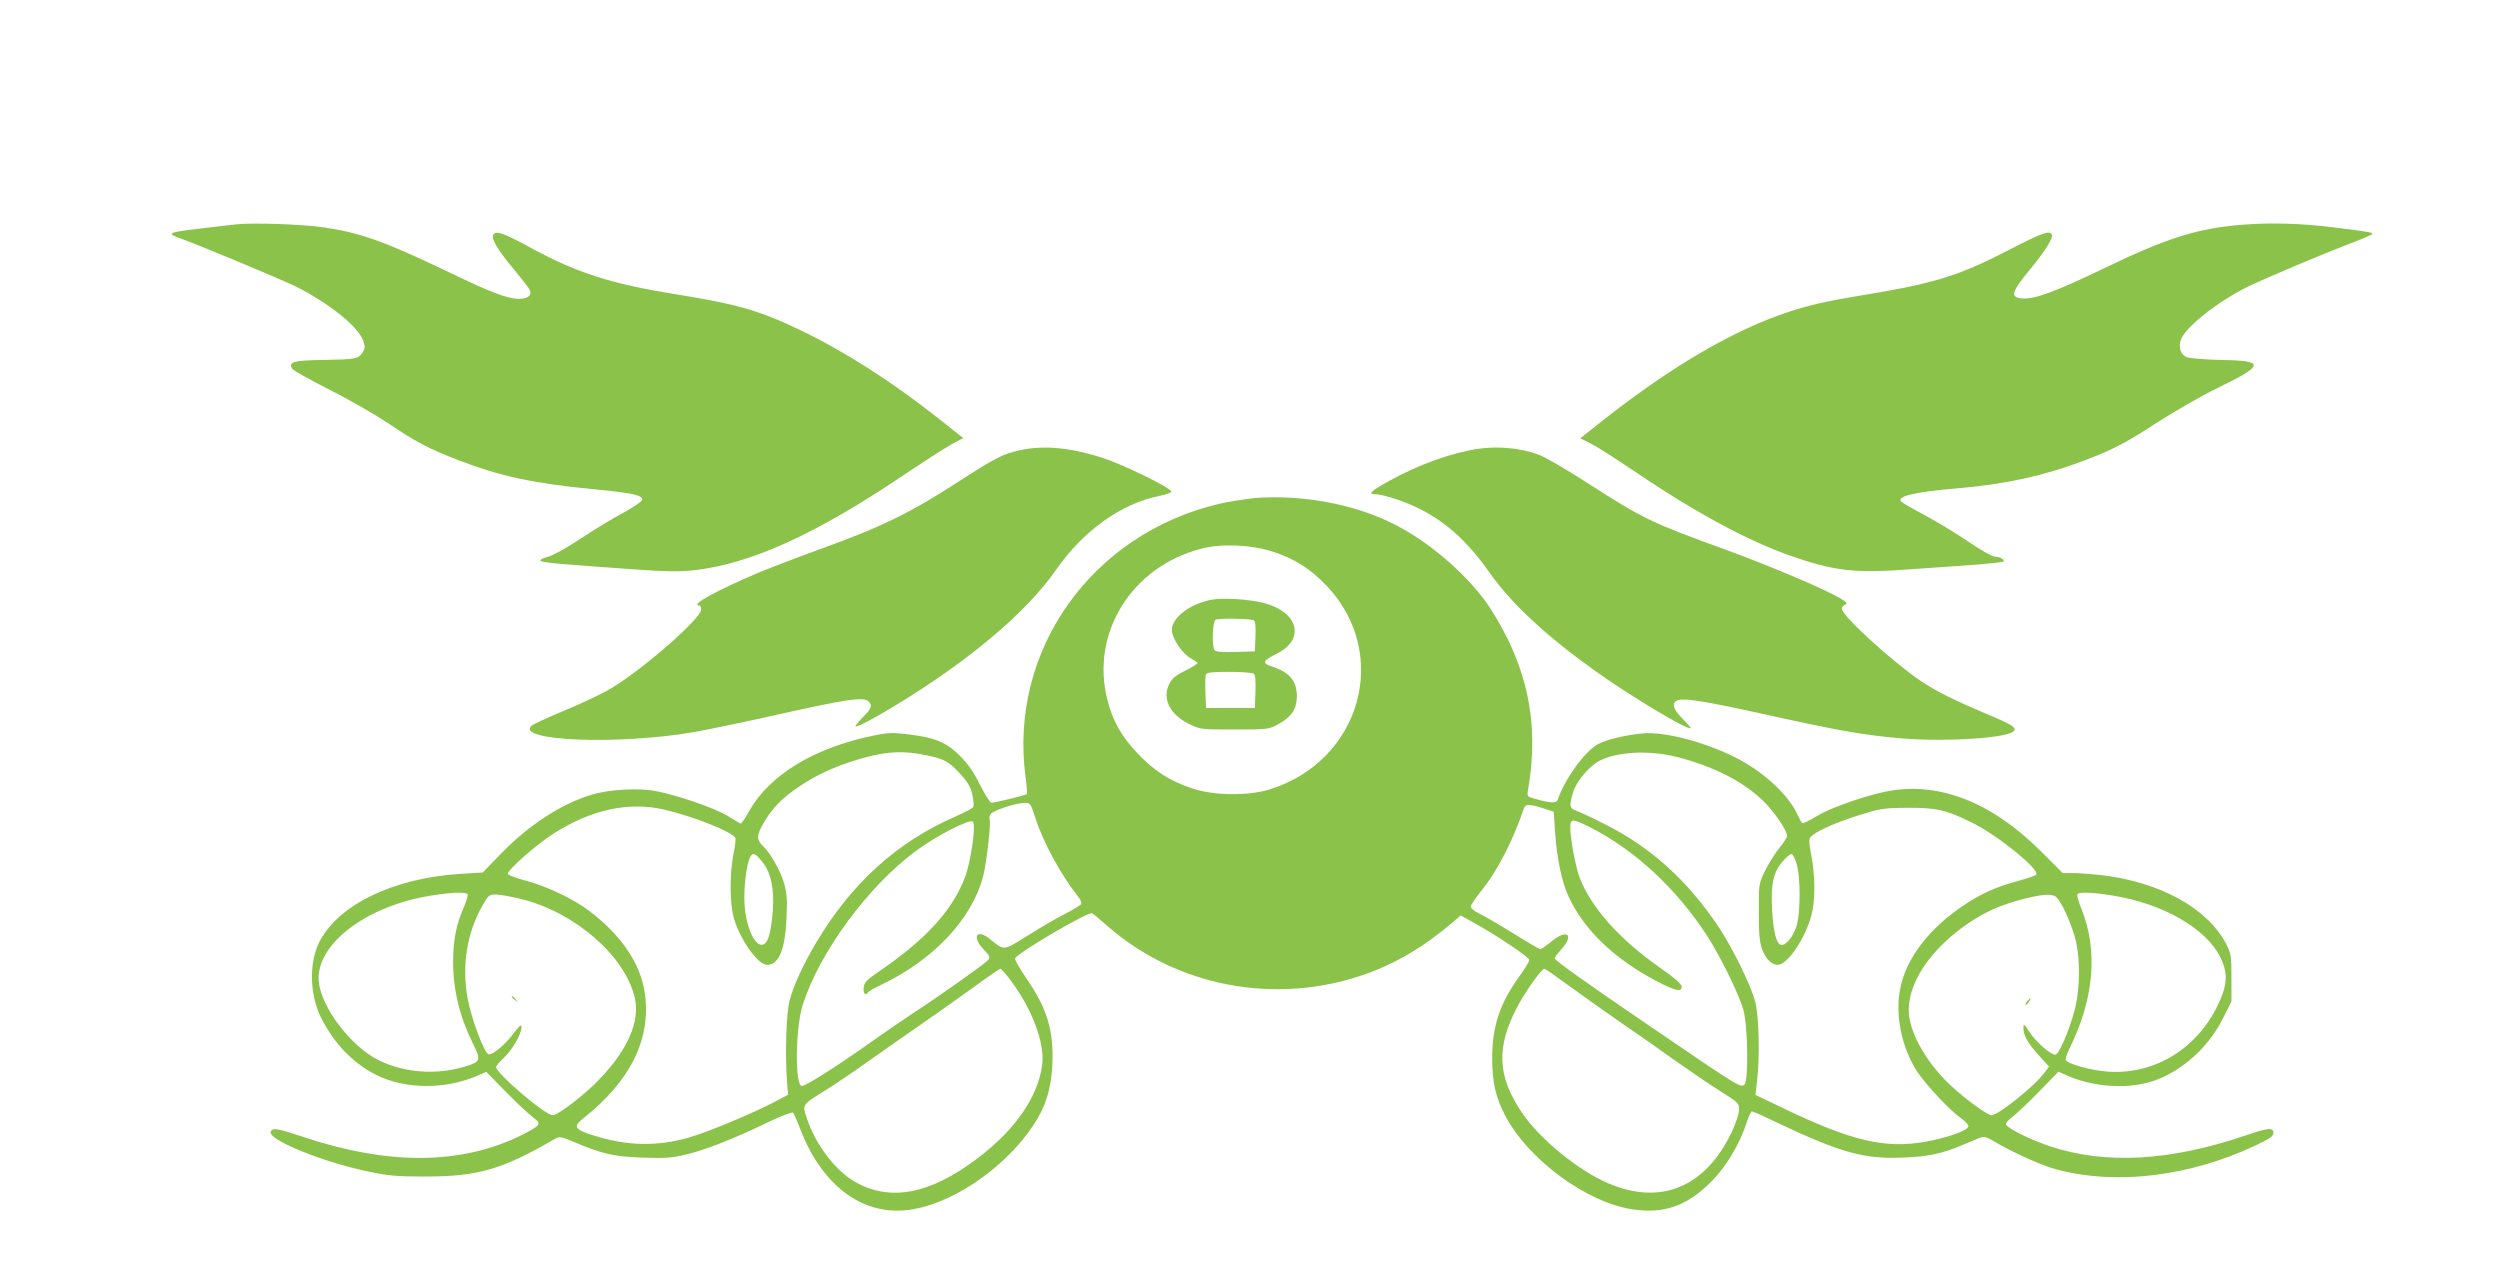 <?xml version="1.0" standalone="no"?>
<!DOCTYPE svg PUBLIC "-//W3C//DTD SVG 20010904//EN"
 "http://www.w3.org/TR/2001/REC-SVG-20010904/DTD/svg10.dtd">
<svg version="1.0" xmlns="http://www.w3.org/2000/svg"
 width="1280pt" height="650pt" viewBox="0 0 1280 650"
 preserveAspectRatio="xMidYMid meet">
<g transform="translate(0,650) scale(0.1,-0.1)"
fill="#8bc34a" stroke="none">
<path d="M1205 5351 c-33 -4 -109 -13 -170 -20 -180 -21 -189 -25 -102 -55 89
-32 508 -207 582 -243 171 -86 321 -207 345 -278 10 -30 9 -40 -4 -60 -21 -33
-37 -35 -203 -38 -151 -2 -178 -10 -157 -45 6 -9 92 -57 190 -107 99 -49 233
-127 300 -171 140 -95 207 -131 361 -190 214 -83 385 -119 693 -149 194 -18
252 -31 248 -54 -2 -9 -45 -38 -96 -66 -52 -27 -150 -87 -218 -132 -72 -48
-143 -87 -169 -94 -28 -7 -43 -15 -37 -21 5 -5 67 -13 138 -18 71 -6 224 -17
339 -25 163 -12 232 -13 305 -5 291 32 620 181 1070 483 107 72 221 145 253
163 l59 31 -129 102 c-236 187 -482 344 -706 451 -213 102 -327 134 -647 185
-317 51 -495 108 -719 229 -144 79 -186 95 -203 78 -18 -18 16 -77 103 -181
38 -46 75 -93 80 -103 15 -28 -6 -48 -53 -48 -60 0 -144 32 -378 145 -309 148
-432 192 -616 220 -111 17 -377 26 -459 16z"/>
<path d="M11489 5350 c-236 -18 -392 -67 -719 -225 -249 -120 -354 -158 -416
-153 -63 5 -57 30 36 144 85 103 125 168 115 184 -13 21 -51 7 -218 -79 -261
-135 -384 -173 -772 -236 -164 -27 -254 -48 -355 -81 -282 -93 -598 -277 -949
-553 l-120 -95 52 -26 c29 -14 129 -78 222 -141 315 -213 580 -356 798 -433
227 -80 333 -92 616 -71 113 8 266 19 340 24 73 6 136 13 139 16 9 9 -20 25
-45 25 -12 0 -71 33 -131 74 -60 41 -160 102 -223 136 -63 33 -118 65 -124 71
-27 28 64 50 290 69 275 24 483 74 722 172 90 37 167 79 290 160 93 60 235
142 318 182 241 117 244 140 17 143 -81 2 -159 8 -175 14 -30 12 -43 45 -33
83 16 64 189 203 349 280 89 43 375 164 517 218 58 22 109 44 114 48 10 9 -1
12 -189 35 -162 21 -328 26 -466 15z"/>
<path d="M5223 4195 c-89 -19 -127 -39 -328 -169 -228 -148 -383 -224 -665
-326 -124 -45 -279 -104 -344 -131 -215 -91 -357 -169 -306 -169 6 0 10 -9 10
-21 0 -45 -299 -307 -461 -403 -44 -27 -151 -78 -237 -113 -86 -36 -163 -71
-171 -79 -83 -78 444 -99 827 -33 64 11 239 47 387 80 405 91 487 103 513 77
20 -20 14 -37 -33 -83 -24 -25 -40 -45 -34 -45 15 0 98 44 200 106 378 229
674 478 824 694 141 203 336 342 531 381 36 7 63 17 61 23 -6 20 -241 135
-347 170 -165 54 -303 68 -427 41z"/>
<path d="M7575 4203 c-137 -19 -309 -80 -462 -165 -91 -50 -111 -68 -75 -68
37 0 140 -32 211 -66 147 -69 260 -170 377 -335 110 -157 284 -319 531 -497
184 -132 485 -313 499 -300 2 3 -17 24 -41 48 -52 51 -59 86 -20 96 38 10 161
-11 475 -81 347 -77 488 -101 673 -116 226 -18 532 2 567 37 18 18 -7 34 -140
89 -167 71 -258 116 -335 168 -144 97 -405 335 -405 370 0 8 8 18 17 21 14 6
8 13 -27 34 -79 46 -349 161 -570 242 -401 146 -431 160 -727 350 -102 66
-211 129 -242 141 -92 34 -203 46 -306 32z"/>
<path d="M6425 3950 c-49 -5 -133 -18 -185 -30 -653 -155 -1076 -752 -989
-1399 6 -45 9 -84 6 -87 -6 -6 -163 -44 -181 -44 -7 0 -33 42 -59 93 -33 66
-62 108 -104 149 -69 68 -126 92 -262 108 -77 10 -105 9 -173 -5 -308 -62
-538 -202 -643 -389 -20 -37 -40 -65 -43 -63 -4 2 -35 20 -69 41 -67 40 -258
106 -367 126 -91 17 -241 8 -331 -20 -157 -49 -322 -157 -467 -308 l-86 -89
-113 -7 c-345 -21 -631 -160 -726 -353 -52 -108 -47 -269 12 -386 68 -133 163
-231 282 -291 147 -73 350 -75 514 -5 l49 21 97 -99 c54 -55 116 -114 138
-130 35 -27 38 -33 26 -47 -8 -10 -51 -34 -95 -55 -302 -144 -667 -146 -1091
-6 -147 49 -170 53 -179 30 -15 -40 262 -153 493 -202 109 -23 149 -27 301
-27 269 1 390 36 656 190 30 17 31 17 110 -16 141 -59 199 -72 344 -77 115 -4
148 -2 223 16 98 23 243 80 421 166 65 31 122 53 126 48 5 -4 22 -43 38 -86
108 -279 306 -433 533 -414 223 19 505 205 658 433 65 97 92 184 99 311 8 175
-26 289 -133 444 -35 51 -61 97 -58 102 20 33 377 242 395 231 7 -4 42 -33 78
-65 356 -312 863 -407 1317 -248 162 57 305 142 455 270 l37 32 68 -38 c113
-62 283 -176 283 -190 0 -8 -24 -47 -53 -87 -99 -138 -137 -254 -137 -416 0
-123 18 -200 66 -293 119 -227 419 -447 654 -481 160 -24 278 18 401 141 78
79 146 192 184 309 9 28 20 52 24 52 5 0 64 -26 132 -59 321 -152 443 -186
638 -178 131 5 201 19 305 63 34 14 74 31 89 37 24 10 34 8 75 -16 98 -58 250
-127 327 -146 304 -80 677 -34 1013 124 72 34 92 48 92 64 0 30 -27 27 -147
-14 -383 -130 -715 -148 -997 -54 -105 35 -226 96 -226 114 0 7 17 25 38 40
20 16 81 73 134 128 l97 100 50 -22 c116 -50 262 -65 383 -40 163 34 326 167
409 334 l44 88 0 121 c0 114 -2 124 -28 175 -97 183 -340 316 -642 351 -50 5
-113 10 -142 10 l-52 0 -108 108 c-258 259 -535 365 -803 308 -117 -25 -284
-85 -349 -125 -36 -22 -68 -38 -73 -35 -5 3 -14 20 -22 37 -41 97 -162 213
-298 287 -160 86 -382 146 -498 135 -96 -10 -188 -32 -232 -57 -66 -38 -169
-181 -202 -282 -7 -20 -36 -19 -120 5 -37 10 -38 12 -32 47 48 281 15 523
-103 767 -32 66 -85 156 -118 200 -116 155 -299 309 -471 394 -201 101 -470
150 -707 131z m90 -274 c113 -36 196 -89 280 -178 327 -348 172 -895 -295
-1040 -111 -34 -283 -32 -395 5 -113 37 -196 90 -278 177 -84 87 -130 168
-157 276 -88 343 125 684 482 775 103 27 254 20 363 -15z m-1777 -1042 c98
-20 118 -31 180 -98 39 -43 53 -68 61 -107 7 -34 8 -56 2 -63 -6 -7 -45 -27
-88 -46 -298 -130 -531 -340 -711 -641 -66 -110 -118 -221 -139 -301 -18 -64
-24 -287 -13 -423 l5 -60 -70 -37 c-107 -57 -340 -154 -437 -182 -164 -47
-318 -44 -491 11 -95 30 -104 45 -51 87 242 191 348 405 316 639 -22 153 -119
297 -286 424 -82 62 -222 128 -328 155 -49 13 -88 28 -88 34 0 21 141 145 228
202 194 126 388 169 572 127 153 -36 345 -112 365 -145 3 -5 -1 -43 -10 -84
-19 -95 -19 -245 0 -318 29 -112 124 -248 173 -248 60 0 92 78 99 241 4 91 2
127 -12 175 -19 66 -70 156 -109 193 -33 31 -33 54 3 116 46 80 96 130 189
192 96 65 210 113 347 149 107 27 188 30 293 8z m3846 -9 c190 -49 344 -127
446 -228 56 -56 120 -149 120 -177 0 -7 -18 -35 -40 -62 -22 -28 -55 -80 -73
-117 -32 -65 -32 -67 -32 -211 0 -117 4 -154 18 -193 19 -48 48 -77 79 -77 50
0 142 136 173 256 20 76 19 203 -1 304 -12 59 -13 84 -5 93 22 27 115 70 239
110 121 38 133 40 257 41 148 1 199 -10 332 -76 134 -66 352 -244 328 -267 -6
-5 -45 -18 -88 -30 -117 -32 -190 -64 -284 -127 -174 -116 -292 -269 -323
-421 -29 -137 6 -307 87 -431 46 -69 168 -199 223 -237 23 -16 40 -35 38 -43
-4 -21 -113 -59 -221 -78 -208 -36 -378 4 -731 174 l-138 66 8 71 c15 118 10
332 -9 405 -22 84 -111 266 -183 377 -161 243 -351 416 -593 536 -58 30 -121
59 -138 65 -38 13 -40 25 -18 98 17 54 82 132 135 159 92 47 253 55 394 20z
m-3285 -307 c42 -131 130 -293 222 -410 12 -14 18 -31 14 -37 -3 -6 -38 -27
-76 -47 -39 -19 -125 -69 -192 -111 -135 -84 -122 -82 -201 -19 -67 53 -91 8
-29 -56 31 -31 34 -40 23 -53 -15 -18 -272 -200 -380 -269 -41 -27 -140 -95
-220 -151 -174 -124 -334 -225 -354 -225 -37 0 -34 295 4 415 85 267 331 603
575 785 109 81 280 169 296 153 17 -17 -10 -204 -40 -284 -63 -168 -201 -319
-435 -479 -70 -48 -81 -59 -84 -87 -3 -31 10 -44 23 -23 3 5 34 23 69 39 268
128 464 338 520 556 18 70 40 270 33 289 -3 8 0 21 6 29 14 18 129 56 173 56
29 1 31 -2 53 -71z m2601 44 l55 -18 7 -104 c10 -139 33 -249 68 -328 78 -171
235 -322 453 -436 96 -50 127 -57 127 -27 0 13 -38 46 -117 101 -201 141 -345
303 -404 453 -21 54 -49 200 -49 258 0 49 10 49 98 5 232 -117 447 -316 606
-563 66 -103 161 -297 182 -373 23 -81 27 -361 6 -382 -19 -19 -24 -16 -474
291 -335 228 -498 344 -498 354 0 5 16 27 36 49 66 73 26 103 -52 38 -27 -22
-53 -40 -57 -40 -5 0 -67 36 -137 80 -71 44 -150 90 -175 102 -25 12 -45 28
-45 36 0 7 22 40 48 73 87 106 168 263 225 432 8 21 26 21 97 -1z m-3993 -280
c41 -54 57 -132 50 -242 -10 -132 -30 -187 -65 -176 -38 12 -74 105 -80 205
-5 87 10 207 29 243 14 26 28 19 66 -30z m5291 -3 c22 -68 21 -262 -1 -325
-20 -57 -58 -100 -81 -91 -22 9 -37 70 -43 180 -7 128 6 191 54 246 19 23 40
40 46 38 7 -2 18 -23 25 -48z m-6804 -158 c3 -5 -6 -35 -19 -66 -39 -86 -55
-169 -55 -280 0 -144 34 -282 101 -417 43 -86 41 -94 -38 -118 -146 -45 -309
-34 -443 31 -143 70 -297 273 -308 405 -15 176 212 363 518 428 122 25 234 33
244 17z m8422 -6 c261 -42 482 -170 554 -320 39 -81 34 -143 -19 -250 -109
-219 -323 -347 -556 -332 -87 6 -211 40 -218 60 -2 6 5 30 15 51 130 258 152
509 64 725 -14 35 -23 67 -20 72 8 13 77 11 180 -6z m-8143 -19 c274 -70 527
-291 577 -504 28 -120 -35 -265 -179 -416 -76 -80 -214 -186 -241 -186 -39 0
-290 215 -290 247 0 5 18 27 41 48 44 43 89 121 89 156 0 16 -8 10 -38 -29
-44 -59 -109 -114 -130 -110 -22 4 -88 180 -108 287 -30 168 -4 333 77 476 29
51 33 55 69 55 20 0 80 -11 133 -24z m7859 7 c26 -29 65 -114 89 -193 31 -101
31 -269 1 -382 -30 -112 -81 -228 -99 -228 -25 0 -98 65 -132 116 -29 44 -31
46 -31 20 0 -38 23 -78 81 -142 l50 -55 -21 -28 c-48 -68 -238 -221 -274 -221
-20 0 -130 80 -208 152 -116 108 -203 254 -214 363 -15 150 106 335 307 470
88 59 162 91 274 121 110 28 157 30 177 7z m-5352 -430 c107 -144 170 -317
156 -425 -22 -165 -137 -331 -329 -477 -247 -188 -455 -226 -636 -118 -97 58
-195 188 -238 316 -26 78 -31 71 97 151 47 29 153 101 235 160 83 58 202 142
265 185 63 44 176 123 250 177 74 54 138 98 142 98 5 0 31 -30 58 -67z m2860
-25 c69 -50 188 -135 265 -188 77 -52 199 -138 270 -189 72 -51 176 -122 230
-156 97 -61 100 -64 99 -98 -1 -20 -17 -70 -37 -112 -134 -282 -361 -378 -629
-265 -154 64 -356 229 -447 365 -124 185 -131 331 -25 535 42 81 126 200 142
200 4 0 63 -42 132 -92z"/>
<path d="M6207 3430 c-112 -20 -207 -91 -207 -155 0 -43 55 -125 98 -146 18
-10 33 -20 33 -24 0 -4 -28 -22 -63 -39 -49 -24 -67 -39 -82 -69 -36 -74 3
-154 99 -202 60 -30 61 -30 235 -30 175 0 175 0 228 29 65 36 92 77 92 140 0
81 -38 125 -132 155 -47 15 -41 30 25 62 152 73 118 215 -64 262 -72 19 -203
27 -262 17z m211 -105 c9 -4 12 -26 10 -82 l-3 -78 -99 -3 c-73 -2 -102 1
-108 10 -14 23 -10 146 6 155 15 8 168 6 194 -2z m0 -274 c9 -5 12 -31 10 -92
l-3 -84 -125 0 -125 0 -3 79 c-2 44 -1 85 2 93 4 10 33 13 118 13 62 0 119 -4
126 -9z"/>
<path d="M2620 1396 c0 -2 8 -10 18 -17 15 -13 16 -12 3 4 -13 16 -21 21 -21
13z"/>
<path d="M10380 1375 c-7 -9 -11 -17 -9 -20 3 -2 10 5 17 15 14 24 10 26 -8 5z"/>
</g>
</svg>
